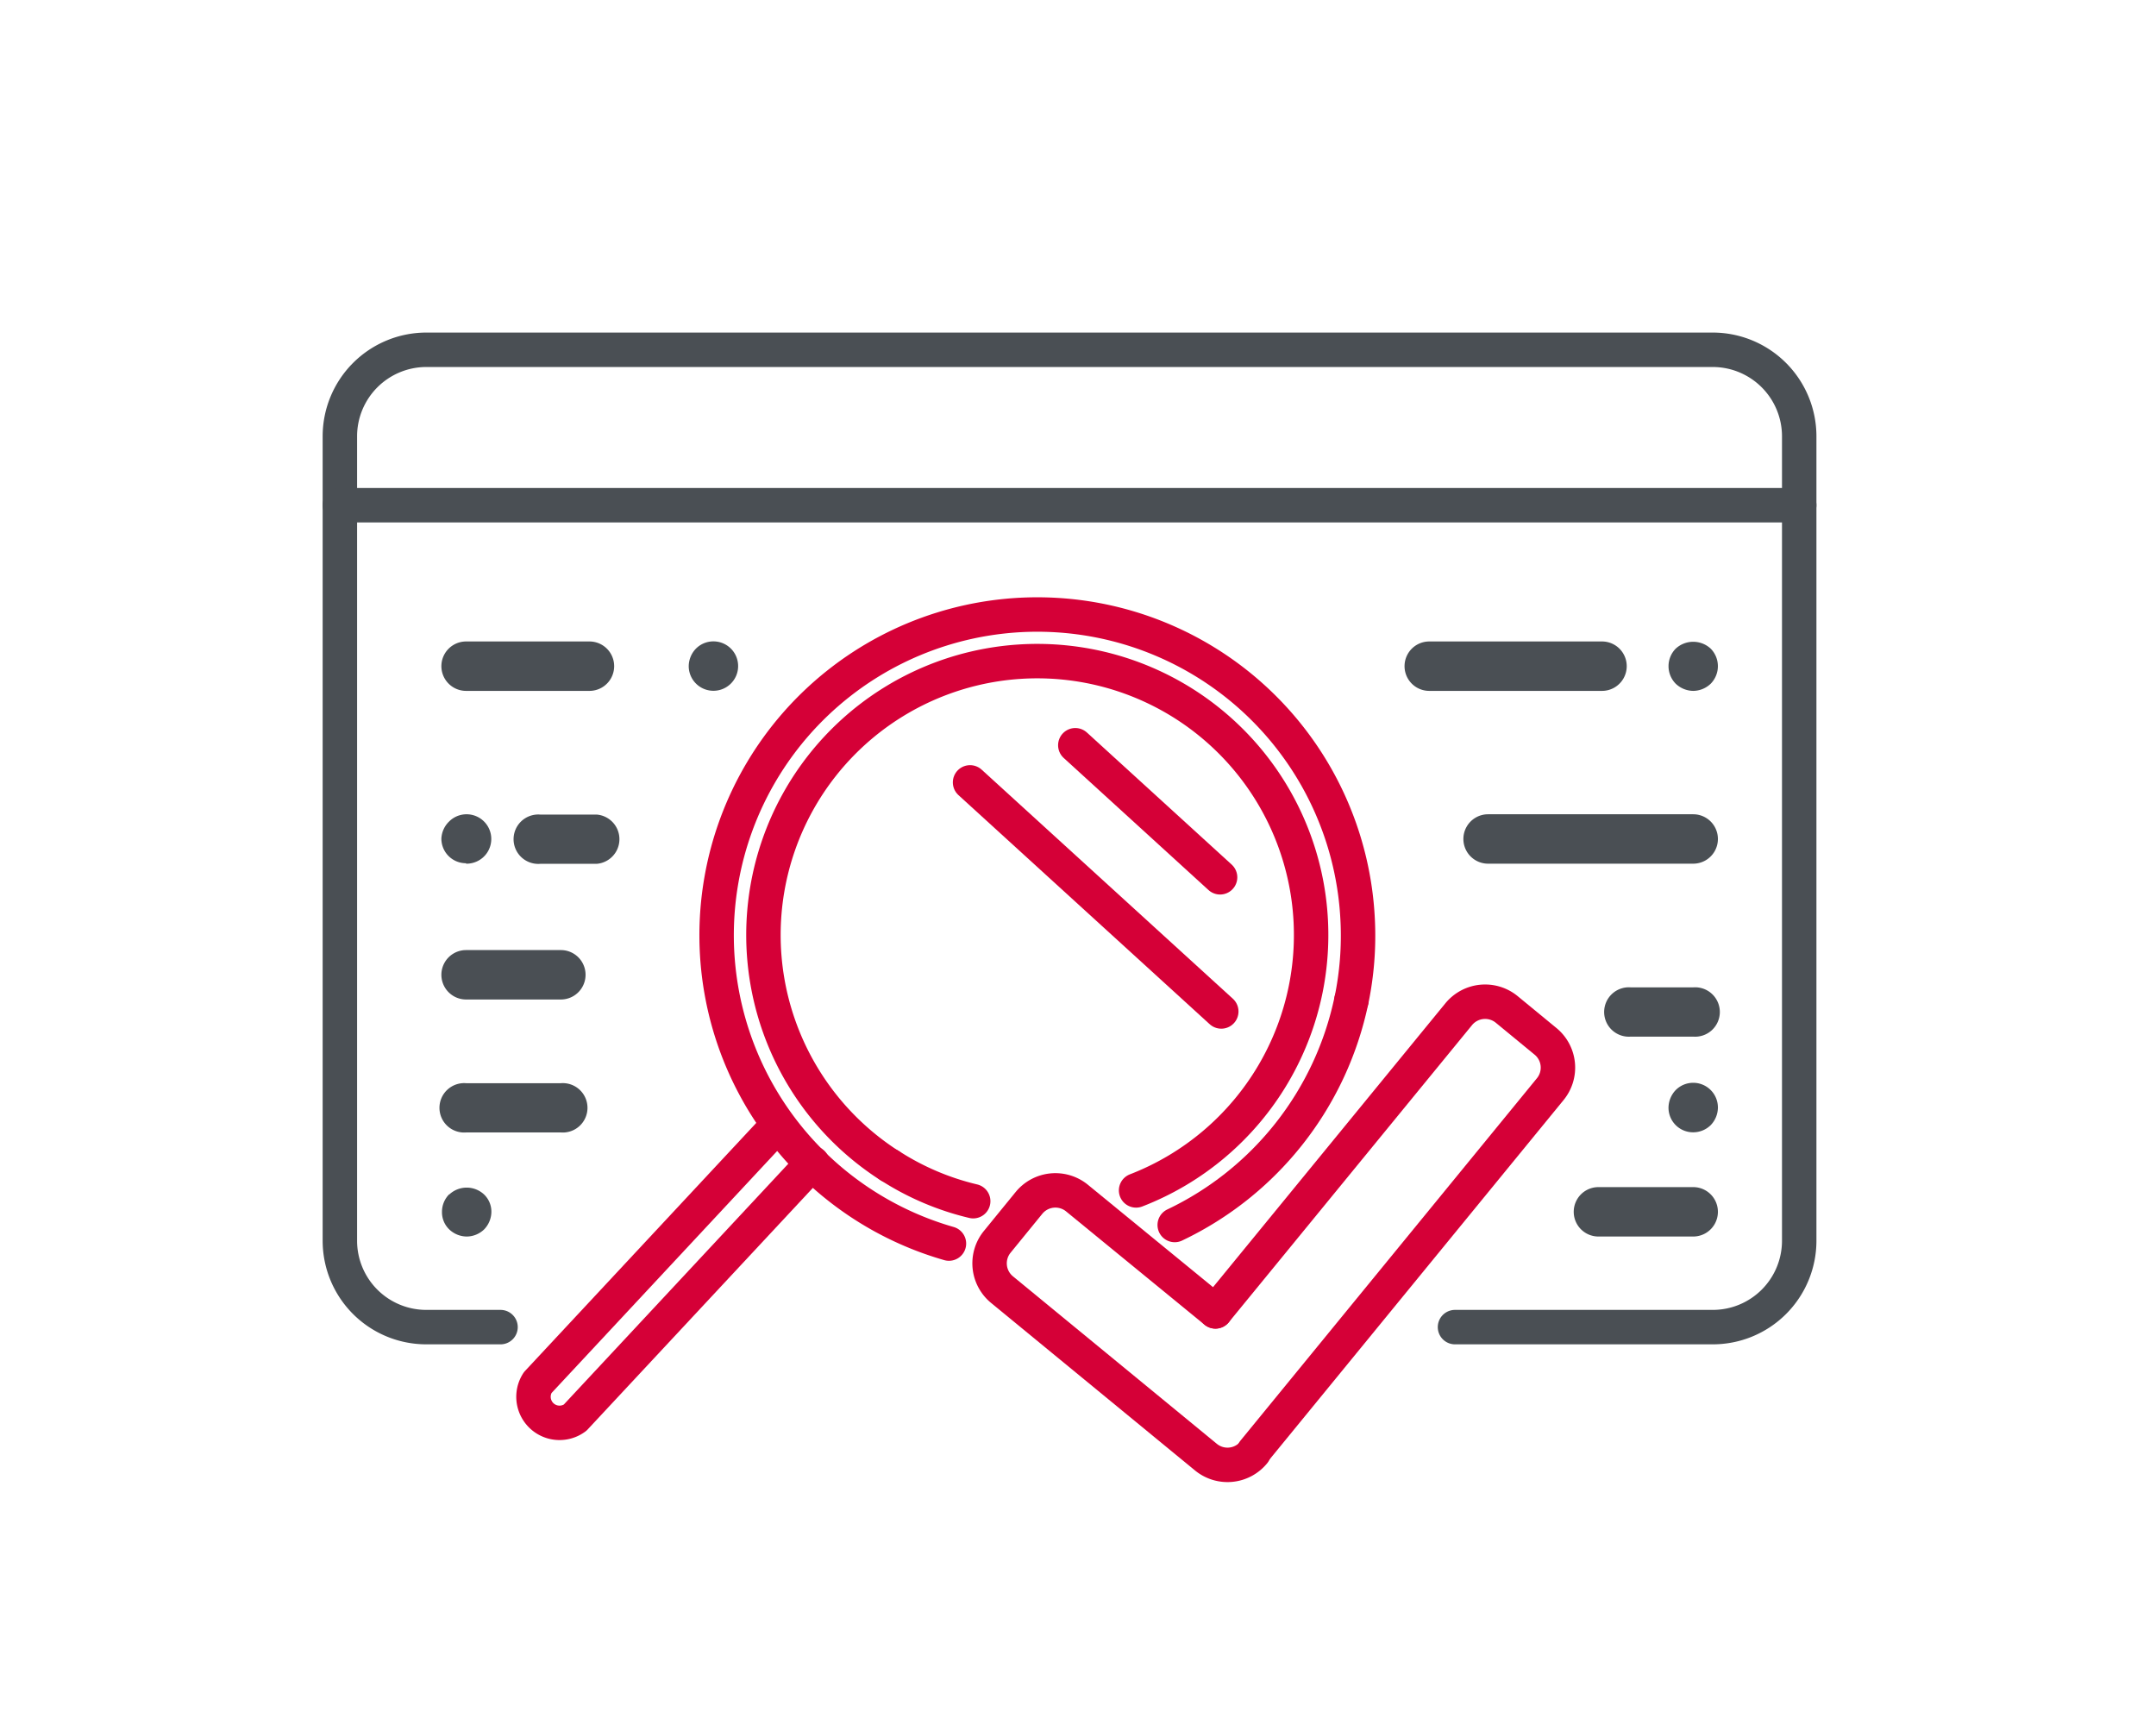 <?xml version="1.0" encoding="UTF-8" standalone="no"?><svg id="Layer_1" data-name="Layer 1" xmlns="http://www.w3.org/2000/svg" viewBox="0 0 144 115.6"><defs><style>.cls-1{fill:#4a4f54;}.cls-2,.cls-3{fill:none;stroke-linecap:round;stroke-linejoin:round;stroke-width:2.3px;}.cls-2{stroke:#4a4f54;}.cls-3{stroke:#d50037;}</style></defs><path class="cls-1" d="M36.08,57.69h3.77a1.65,1.65,0,0,0,0-3.29H36.08a1.65,1.65,0,1,0,0,3.29"/><path class="cls-2" d="M33.43,88.63H28.48a5.77,5.77,0,0,1-5.78-5.77V29.14a5.78,5.78,0,0,1,5.78-5.78h85.91a5.78,5.78,0,0,1,5.78,5.78V82.86a5.77,5.77,0,0,1-5.78,5.77H97.18"/><path class="cls-1" d="M31.13,46.14h8.24a1.65,1.65,0,1,0,0-3.3H31.13a1.65,1.65,0,0,0,0,3.3"/><path class="cls-1" d="M46,44.49a1.65,1.65,0,1,0,.48-1.17A1.71,1.71,0,0,0,46,44.49"/><path class="cls-1" d="M31.13,57.68A1.65,1.65,0,1,0,30,54.86,1.69,1.69,0,0,0,29.48,56a1.64,1.64,0,0,0,1.65,1.65"/><path class="cls-1" d="M30,79.76a1.66,1.66,0,0,0-.48,1.17A1.59,1.59,0,0,0,30,82.1a1.71,1.71,0,0,0,1.17.48,1.69,1.69,0,0,0,1.17-.48,1.71,1.71,0,0,0,.48-1.17,1.59,1.59,0,0,0-.48-1.15,1.7,1.7,0,0,0-2.34,0"/><path class="cls-1" d="M113.09,54.38H99.39a1.65,1.65,0,0,0,0,3.3h13.7a1.65,1.65,0,0,0,0-3.3"/><path class="cls-1" d="M95.46,46.14H107a1.65,1.65,0,0,0,0-3.3H95.46a1.65,1.65,0,1,0,0,3.3"/><path class="cls-1" d="M113.09,65.94h-4.17a1.65,1.65,0,1,0,0,3.29h4.17a1.65,1.65,0,1,0,0-3.29"/><path class="cls-1" d="M113.09,79.28h-6.33a1.65,1.65,0,0,0,0,3.3h6.33a1.65,1.65,0,0,0,0-3.3"/><path class="cls-1" d="M37.46,63.45H31.13a1.65,1.65,0,1,0,0,3.3h6.33a1.65,1.65,0,1,0,0-3.3"/><path class="cls-1" d="M37.46,72.34H31.13a1.65,1.65,0,1,0,0,3.29h6.33a1.65,1.65,0,1,0,0-3.29"/><path class="cls-1" d="M111.92,43.32a1.67,1.67,0,0,0,0,2.34,1.73,1.73,0,0,0,1.17.48,1.71,1.71,0,0,0,1.17-.48,1.67,1.67,0,0,0,0-2.34,1.72,1.72,0,0,0-2.34,0"/><path class="cls-1" d="M111.92,72.8a1.73,1.73,0,0,0-.48,1.17,1.64,1.64,0,0,0,1.65,1.65,1.67,1.67,0,0,0,1.17-.48,1.71,1.71,0,0,0,.48-1.17,1.65,1.65,0,0,0-2.82-1.17"/><line class="cls-2" x1="22.7" y1="33.74" x2="120.17" y2="33.74"/><path class="cls-3" d="M78.46,81.81a21.48,21.48,0,0,0,11.8-15"/><path class="cls-3" d="M90.26,66.82a21.16,21.16,0,0,0,.42-5.36,21.42,21.42,0,1,0-27.3,21.59"/><path class="cls-3" d="M75.88,79.5a18.29,18.29,0,1,0-16.47-1.66"/><path class="cls-3" d="M59.42,77.84A17.88,17.88,0,0,0,65,80.22"/><line class="cls-3" x1="81.49" y1="58.59" x2="71.82" y2="49.77"/><line class="cls-3" x1="81.57" y1="67.55" x2="64.79" y2="52.25"/><path class="cls-3" d="M51.76,75.34l-15.85,17a1.74,1.74,0,0,0,2.5,2.34l15.85-17"/><path class="cls-3" d="M83.74,97a2.27,2.27,0,0,1-3.2.31L66.93,86.13a2.27,2.27,0,0,1-.32-3.2l2.12-2.6a2.28,2.28,0,0,1,3.2-.32l9.25,7.57"/><path class="cls-3" d="M81.18,87.58,97.43,67.73a2.28,2.28,0,0,1,3.2-.32l2.59,2.13a2.27,2.27,0,0,1,.32,3.2l-19.8,24.2"/></svg>